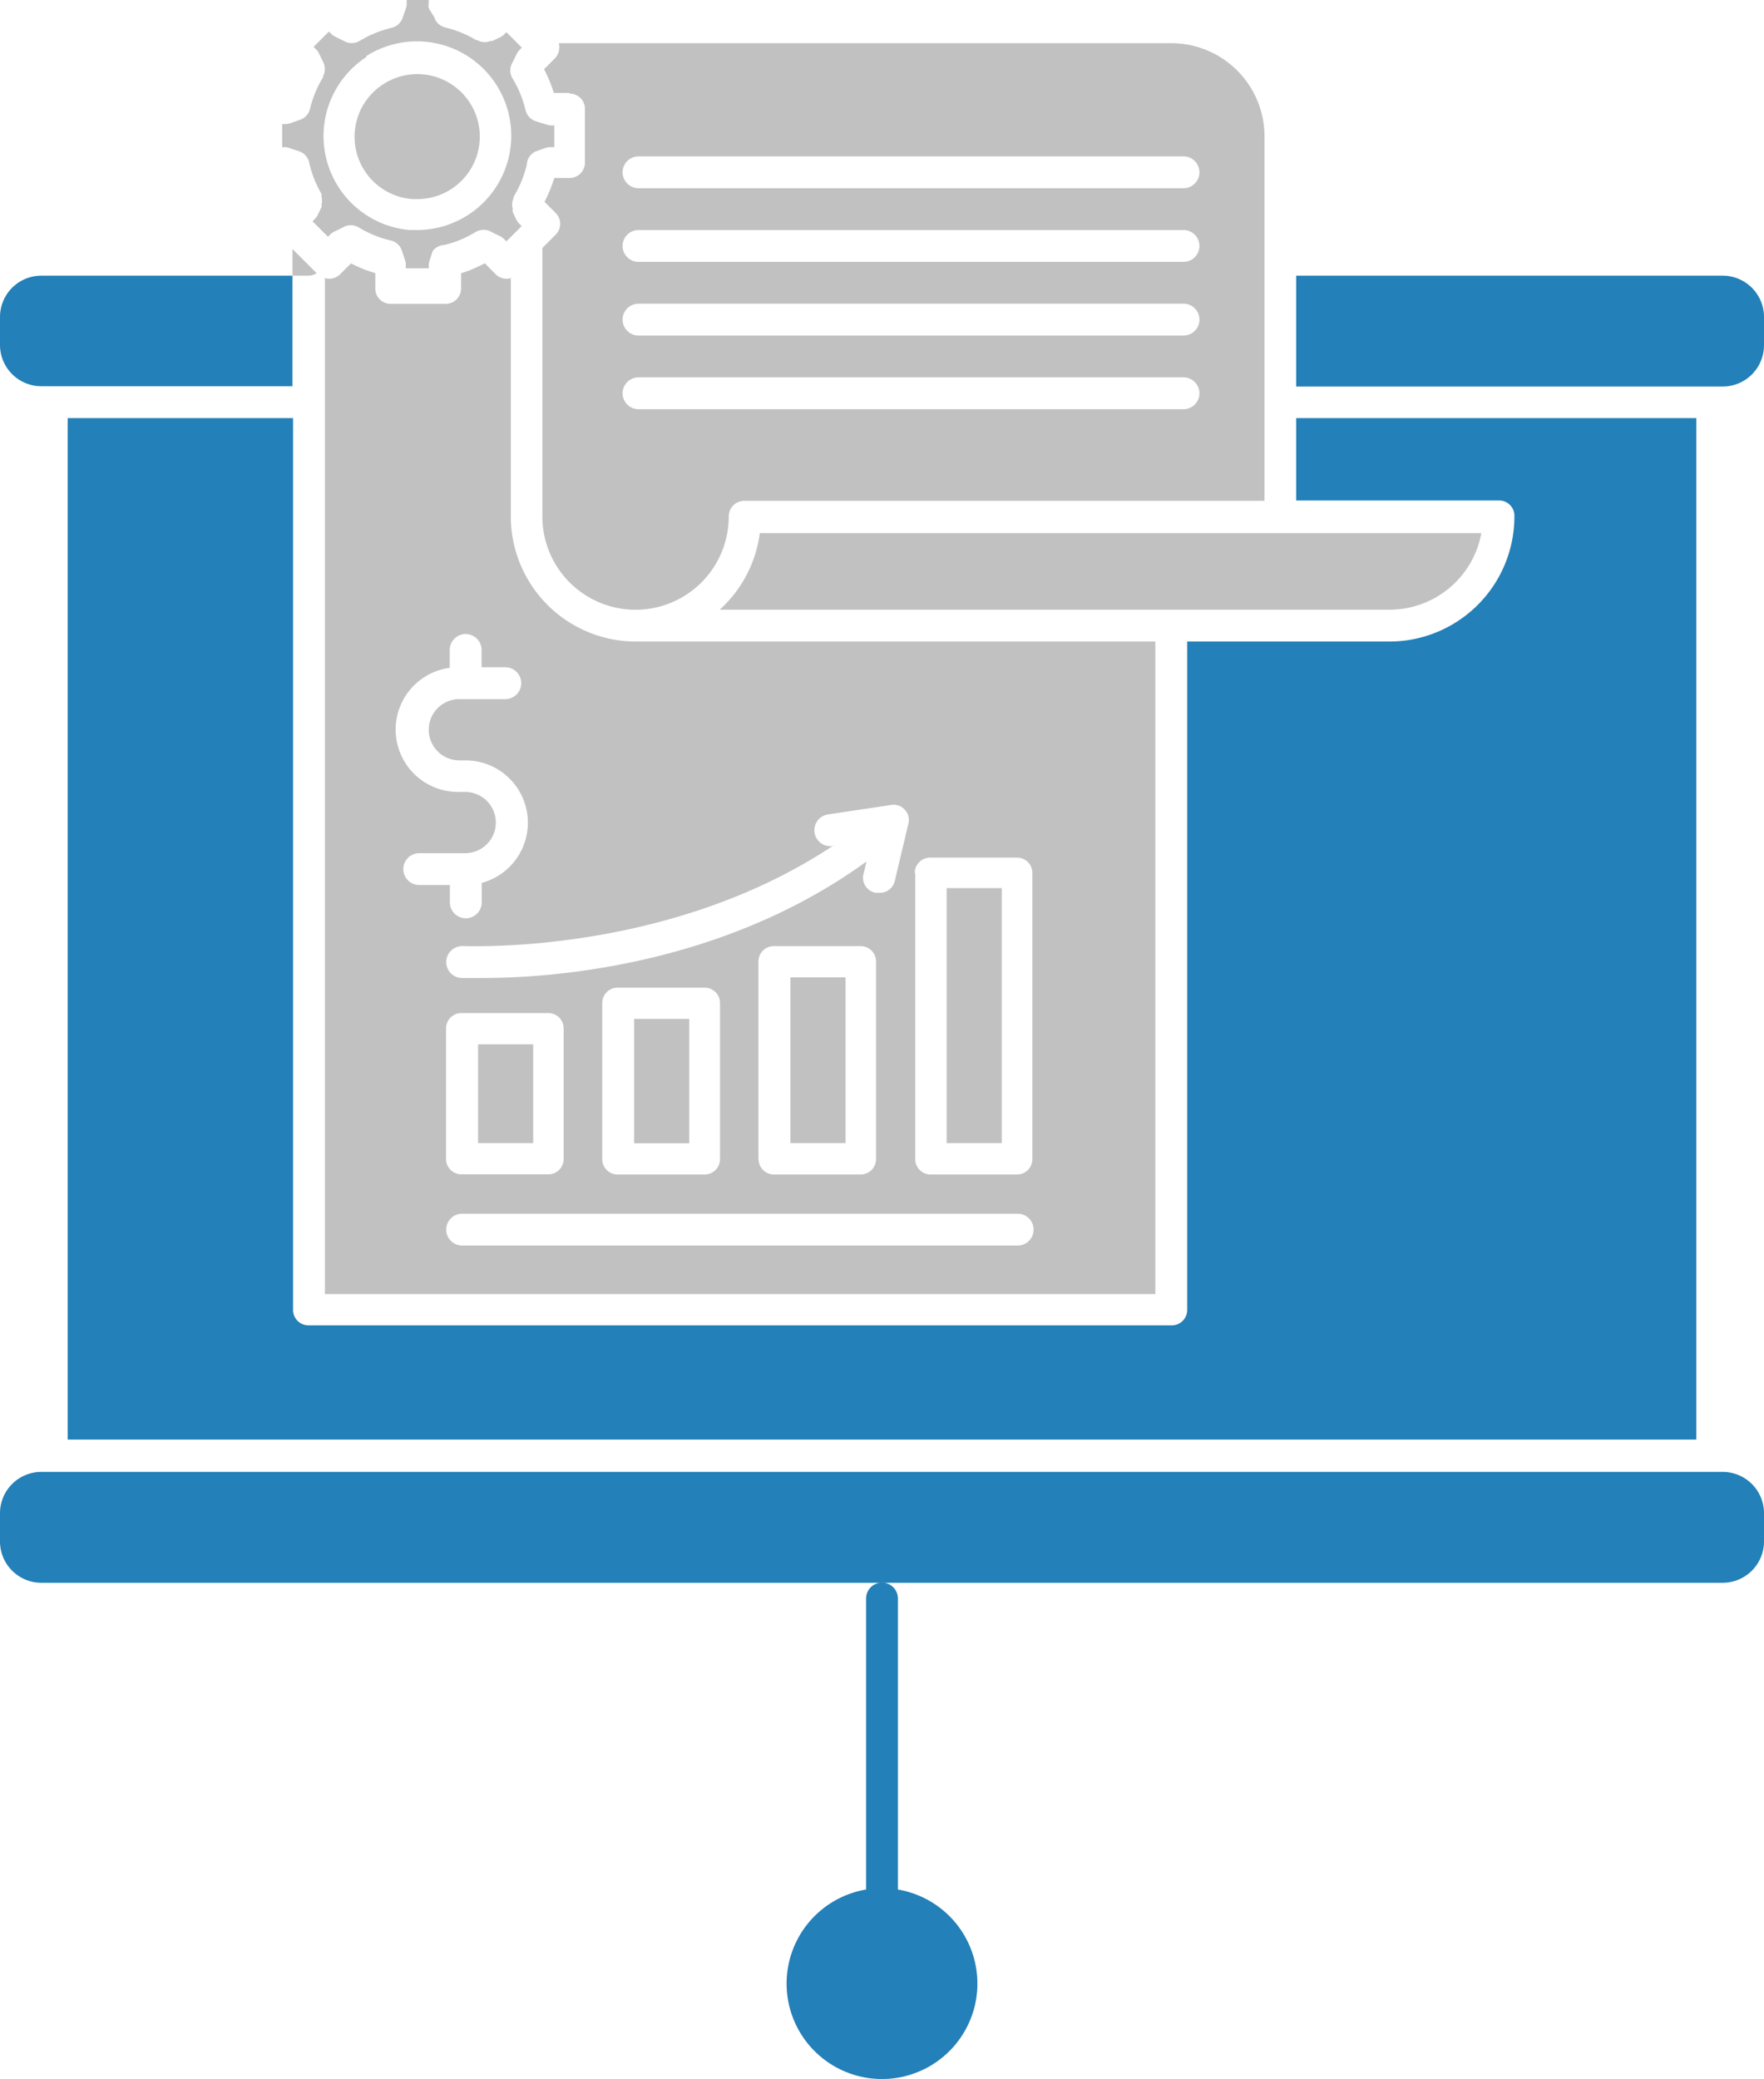 <svg xmlns="http://www.w3.org/2000/svg" xmlns:xlink="http://www.w3.org/1999/xlink" id="Calque_1" data-name="Calque 1" viewBox="0 0 115.2 135.75"><defs><style>.cls-1{fill:none;}.cls-2{fill:url(#Fading_Sky_5);}.cls-3{fill:url(#Fading_Sky_5-2);}.cls-4{fill:url(#Fading_Sky_5-3);}.cls-5{fill:#c1c1c1;}.cls-6{fill:url(#Fading_Sky_5-4);}.cls-7{fill:url(#Fading_Sky_5-5);}</style><linearGradient id="Fading_Sky_5" y1="99.73" x2="115.2" y2="99.73" gradientUnits="userSpaceOnUse"><stop offset="0" stop-color="#2380b8"></stop><stop offset="1" stop-color="#2380b8"></stop></linearGradient><linearGradient id="Fading_Sky_5-2" x1="51.37" y1="119.55" x2="63.83" y2="119.55" xlink:href="#Fading_Sky_5"></linearGradient><linearGradient id="Fading_Sky_5-3" y1="21.6" x2="19.1" y2="21.6" xlink:href="#Fading_Sky_5"></linearGradient><linearGradient id="Fading_Sky_5-4" x1="84.65" y1="21.6" x2="115.2" y2="21.6" xlink:href="#Fading_Sky_5"></linearGradient><linearGradient id="Fading_Sky_5-5" x1="4.42" y1="60.67" x2="110.78" y2="60.67" xlink:href="#Fading_Sky_5"></linearGradient></defs><title>Financement-icone</title><path class="cls-1" d="M26.74,15h0l.5,0a6.21,6.21,0,1,0-.53,0ZM25,5.48h0A4.08,4.08,0,1,1,27.27,13h-.34A4.1,4.1,0,0,1,23.18,8.9,4.06,4.06,0,0,1,25,5.48Z"></path><path class="cls-1" d="M29.94,51.72h.46a2,2,0,0,1,0,4h-3a1,1,0,1,0,0,2.08h2v1.13a1,1,0,1,0,2.08,0V57.66a4.07,4.07,0,0,0-1-8h-.46a2,2,0,1,1,0-4h3a1,1,0,0,0,0-2.08H31.45V42.45a1,1,0,1,0-2.08,0v1.17a4.07,4.07,0,0,0,.58,8.1Z"></path><path class="cls-1" d="M41.7,17.1H77.29a1,1,0,1,0,0-2.08H41.7a1,1,0,0,0,0,2.08Z"></path><path class="cls-1" d="M41.7,12.29H77.29a1,1,0,0,0,0-2.08H41.7a1,1,0,0,0,0,2.08Z"></path><path class="cls-1" d="M30.24,61.74a1,1,0,1,0-.13,2.08c.11,0,.61,0,1.41,0,4,0,15.43-.65,25.06-7.61l-.18.75a1,1,0,0,0,.77,1.25l.24,0a1,1,0,0,0,1-.8l.87-3.66a1,1,0,0,0-1.17-1.27l-4.07.61a1,1,0,0,0,.31,2.06h.06C43.59,62.43,30.42,61.75,30.24,61.74Z"></path><path class="cls-1" d="M41.7,21.91H77.29a1,1,0,0,0,0-2.08H41.7a1,1,0,0,0,0,2.08Z"></path><path class="cls-1" d="M41.7,26.72H77.29a1,1,0,0,0,0-2.08H41.7a1,1,0,0,0,0,2.08Z"></path><path class="cls-1" d="M60.77,76.73h5.68a1,1,0,0,0,1-1V57a1,1,0,0,0-1-1H60.77a1,1,0,0,0-1,1V75.69A1,1,0,0,0,60.77,76.73Zm1-18.73h3.6V74.64h-3.6V58Z"></path><path class="cls-1" d="M66.46,79.25H30.18a1,1,0,1,0,0,2.08H66.46a1,1,0,1,0,0-2.08Z"></path><path class="cls-1" d="M56.26,76.73a1,1,0,0,0,1-1V62.78a1,1,0,0,0-1-1H50.58a1,1,0,0,0-1,1V75.69a1,1,0,0,0,1,1ZM51.62,63.82h3.6V74.65h-3.6Z"></path><path class="cls-1" d="M30.18,76.73h5.68a1,1,0,0,0,1-1V67.15a1,1,0,0,0-1-1H30.18a1,1,0,0,0-1,1v8.53A1,1,0,0,0,30.18,76.73Zm1-8.54h3.6v6.45h-3.6Z"></path><path class="cls-1" d="M46.06,76.73a1,1,0,0,0,1-1V65.49a1,1,0,0,0-1-1H40.37a1,1,0,0,0-1,1v10.2a1,1,0,0,0,1,1Zm-4.64-10.2H45v8.12h-3.6Z"></path><path class="cls-2" d="M112.5,96.11H2.7A2.7,2.7,0,0,0,0,98.81v1.84a2.7,2.7,0,0,0,2.7,2.7H112.5a2.7,2.7,0,0,0,2.7-2.7V98.81A2.7,2.7,0,0,0,112.5,96.11Z"></path><path class="cls-3" d="M58.64,123.38v-19a1,1,0,1,0-2.08,0v19a6.23,6.23,0,1,0,2.08,0Z"></path><path class="cls-4" d="M2.7,25.22H19.1V18H2.7A2.7,2.7,0,0,0,0,20.68v1.85A2.7,2.7,0,0,0,2.7,25.22Z"></path><path class="cls-5" d="M20.68,17.84l-1.58-1.58V18h1A1,1,0,0,0,20.68,17.84Z"></path><path class="cls-6" d="M112.5,18H84.65v7.24H112.5a2.7,2.7,0,0,0,2.7-2.7V20.68A2.7,2.7,0,0,0,112.5,18Z"></path><path class="cls-5" d="M47.6,33.75v0a1.1,1.1,0,0,1,.08-.41,1,1,0,0,0-.08.4A.07.07,0,0,0,47.6,33.75Z"></path><path class="cls-7" d="M98.9,33.73a8.17,8.17,0,0,1-8.17,8.16H77.53V85.54a1,1,0,0,1-1,1H20.14a1,1,0,0,1-1-1V27.3H4.42V94H110.78V27.3H84.65v5.38H97.86A1,1,0,0,1,98.9,33.73Z"></path><path class="cls-5" d="M47,39.81H90.74a6.09,6.09,0,0,0,6-5H49.62A8.16,8.16,0,0,1,47,39.81Z"></path><path class="cls-5" d="M18.91,9.67l.6.2a1,1,0,0,1,.68.74A7.29,7.29,0,0,0,21,12.67v0l0,0h0l0,.06h0a.64.64,0,0,1,0,.08h0l0,.06v0h0a.91.91,0,0,1,0,.46h0v.07h0v0l0,.06v0l0,0,0,.06-.25.51a1,1,0,0,1-.2.28l-.14.14.41.41.6.6.14-.14a1,1,0,0,1,.28-.2l.57-.28a1,1,0,0,1,1,0,7.32,7.32,0,0,0,1.1.55,7.24,7.24,0,0,0,1,.31,1,1,0,0,1,.74.68l.2.6a1,1,0,0,1,.05.34v.2H28v-.2a1,1,0,0,1,.06-.33l.2-.6A1,1,0,0,1,29,16a6.89,6.89,0,0,0,1.08-.35,7.41,7.41,0,0,0,1-.51,1,1,0,0,1,1,0l.57.28a1,1,0,0,1,.28.2l.14.14,1-1-.15-.14a1,1,0,0,1-.2-.28l-.24-.5,0-.07v0h0v0l0-.06v-.1a1,1,0,0,1,.06-.67l0-.09v0a7.25,7.25,0,0,0,.86-2.08A1,1,0,0,1,35,9.88l.6-.21A1.07,1.07,0,0,1,36,9.61h.2V8.19H36a1,1,0,0,1-.33-.06L35,7.92a1,1,0,0,1-.68-.74,7.26,7.26,0,0,0-.86-2.08,1,1,0,0,1,0-1l.28-.57a1.06,1.06,0,0,1,.2-.28l.14-.14-.6-.6-.41-.41-.14.14a1,1,0,0,1-.28.2l-.5.24-.07,0,0,0h0l-.06,0h0a1,1,0,0,1-.74,0h0l-.11-.06-.07,0a7.16,7.16,0,0,0-2-.82,1,1,0,0,1-.74-.68L28,.54A1,1,0,0,1,28,.2V0H26.56V.2a1,1,0,0,1-.05.34l-.21.6a1,1,0,0,1-.74.68,7.33,7.33,0,0,0-2.09.86,1,1,0,0,1-1,0l-.57-.28a1.08,1.08,0,0,1-.28-.2l-.14-.14-1,1,.14.14a1,1,0,0,1,.2.27l.28.57a1,1,0,0,1,0,.93l0,.07,0,0a7.14,7.14,0,0,0-.85,2.05,1,1,0,0,1-.68.74l-.6.21a1,1,0,0,1-.34.06h-.2V9.61h.2A1,1,0,0,1,18.91,9.67Zm5-6a6.16,6.16,0,1,1,3.34,11.35l-.5,0h0A6.16,6.16,0,0,1,23.93,3.72Z"></path><path class="cls-5" d="M26.93,13h.34a4.08,4.08,0,1,0-2.21-7.52h0A4.08,4.08,0,0,0,26.93,13Z"></path><path class="cls-5" d="M23.8,17.6q-.44-.18-.88-.4l-.7.7a1,1,0,0,1-1,.26V84.5H75.45V41.89H41.52a8.17,8.17,0,0,1-8.16-8.16V18.16a1,1,0,0,1-1-.26l-.7-.71c-.25.13-.5.25-.75.36s-.53.21-.8.29v1a1,1,0,0,1-1,1H25.51a1,1,0,0,1-1-1v-1ZM66.46,81.33H30.18a1,1,0,1,1,0-2.08H66.46a1,1,0,1,1,0,2.08ZM29.13,75.69V67.15a1,1,0,0,1,1-1h5.68a1,1,0,0,1,1,1v8.53a1,1,0,0,1-1,1H30.18A1,1,0,0,1,29.13,75.69Zm10.2,0V65.49a1,1,0,0,1,1-1h5.69a1,1,0,0,1,1,1v10.2a1,1,0,0,1-1,1H40.37A1,1,0,0,1,39.33,75.69Zm10.2,0V62.78a1,1,0,0,1,1-1h5.68a1,1,0,0,1,1,1V75.69a1,1,0,0,1-1,1H50.58A1,1,0,0,1,49.54,75.69ZM59.74,57a1,1,0,0,1,1-1h5.68a1,1,0,0,1,1,1V75.69a1,1,0,0,1-1,1H60.77a1,1,0,0,1-1-1V57Zm-5.3-1.76h-.06a1,1,0,0,1-.31-2.06l4.07-.61a1,1,0,0,1,1.17,1.27l-.87,3.66a1,1,0,0,1-1,.8l-.24,0A1,1,0,0,1,56.41,57l.18-.75c-9.63,7-21.09,7.61-25.06,7.61-.81,0-1.31,0-1.41,0a1,1,0,1,1,.13-2.08C30.42,61.75,43.59,62.43,54.44,55.2ZM29.37,43.62V42.44a1,1,0,1,1,2.08,0v1.13H33a1,1,0,0,1,0,2.08h-3a2,2,0,1,0,0,4h.46a4.07,4.07,0,0,1,1,8v1.27a1,1,0,1,1-2.08,0V57.79h-2a1,1,0,1,1,0-2.08h3a2,2,0,0,0,0-4h-.46a4.07,4.07,0,0,1-.58-8.1Z"></path><rect class="cls-5" x="41.41" y="66.53" width="3.6" height="8.12"></rect><rect class="cls-5" x="31.22" y="68.19" width="3.6" height="6.45"></rect><rect class="cls-5" x="51.62" y="63.82" width="3.6" height="10.82"></rect><rect class="cls-5" x="61.82" y="57.99" width="3.6" height="16.65"></rect><path class="cls-5" d="M37.2,6.11a1,1,0,0,1,1,1v3.51a1,1,0,0,1-1,1h-1a9.63,9.63,0,0,1-.64,1.56l.7.7a1,1,0,0,1,0,1.47l-.84.84V33.73a6.08,6.08,0,0,0,12.17,0h0a.07.07,0,0,1,0,0,1,1,0,0,1,.08-.4,1.56,1.56,0,0,1,.09-.18,1.07,1.07,0,0,1,.13-.15.85.85,0,0,1,.15-.13l.18-.09a1,1,0,0,1,.41-.08H82.58V8.9a6.09,6.09,0,0,0-6.09-6.08h-40a1.05,1.05,0,0,1-.26,1l-.7.7a9.39,9.39,0,0,1,.64,1.55h1Zm4.5,4.1H77.29a1,1,0,0,1,0,2.08H41.7a1,1,0,0,1,0-2.08Zm0,4.81H77.29a1,1,0,1,1,0,2.08H41.7a1,1,0,0,1,0-2.08Zm0,4.81H77.29a1,1,0,0,1,0,2.08H41.7a1,1,0,0,1,0-2.08Zm0,4.81H77.29a1,1,0,0,1,0,2.08H41.7a1,1,0,0,1,0-2.08Z"></path></svg>